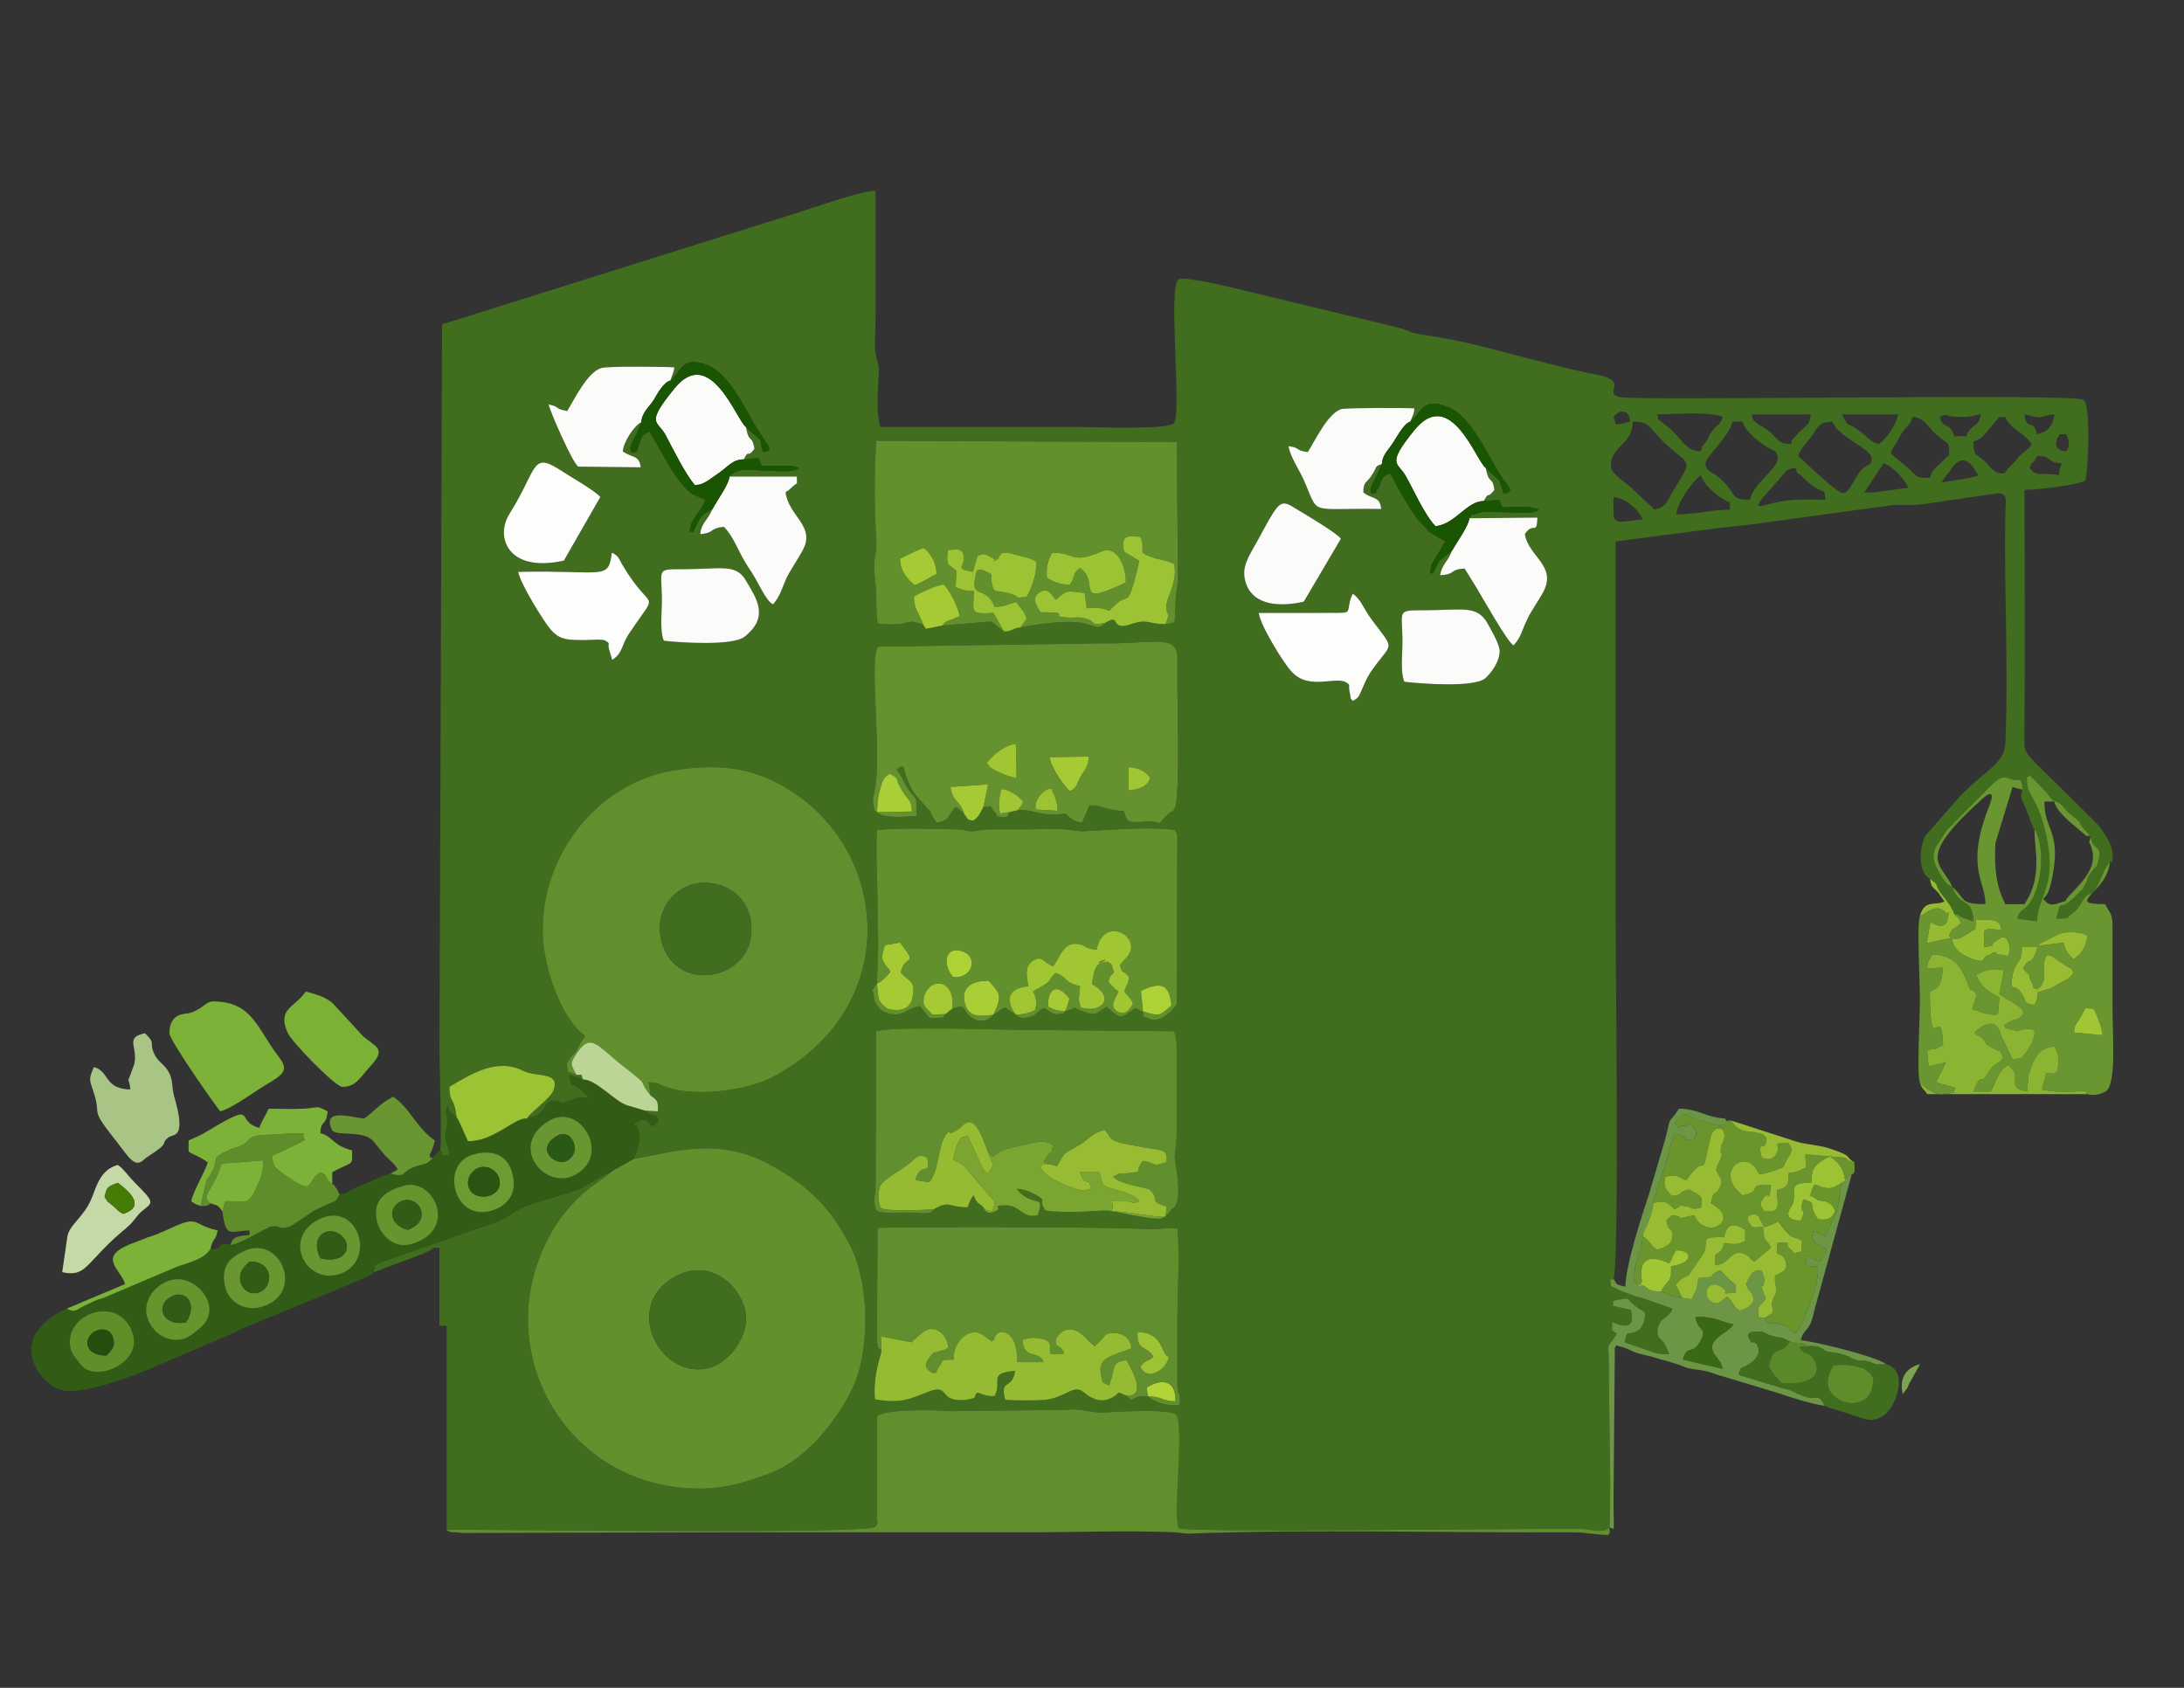 <?xml version="1.0" encoding="UTF-8"?>
<!DOCTYPE svg PUBLIC "-//W3C//DTD SVG 1.1//EN" "http://www.w3.org/Graphics/SVG/1.1/DTD/svg11.dtd">
<!-- Creator: CorelDRAW X7 -->
<svg xmlns="http://www.w3.org/2000/svg" xml:space="preserve" width="3300px" height="2550px" version="1.1" style="shape-rendering:geometricPrecision; text-rendering:geometricPrecision; image-rendering:optimizeQuality; fill-rule:evenodd; clip-rule:evenodd"
viewBox="0 0 3300 2550"
 xmlns:xlink="http://www.w3.org/1999/xlink">
 <rect x="0" y="0" width="3300" height="2550" fill="#333333" stroke="none"/>
 <defs>
  <style type="text/css">
   <![CDATA[
    .fil20 {fill:#195503}
    .fil34 {fill:#244E0E}
    .fil32 {fill:#2A5916}
    .fil30 {fill:#2B5413}
    .fil4 {fill:#325C16}
    .fil28 {fill:#3A6914}
    .fil0 {fill:#416D1E}
    .fil33 {fill:#467C06}
    .fil27 {fill:#5A892A}
    .fil15 {fill:#5E8D2A}
    .fil2 {fill:#618F2D}
    .fil23 {fill:#628E2A}
    .fil1 {fill:#62902D}
    .fil3 {fill:#65922E}
    .fil24 {fill:#66952E}
    .fil5 {fill:#699630}
    .fil6 {fill:#6A952C}
    .fil8 {fill:#6C9645}
    .fil25 {fill:#6C9B31}
    .fil13 {fill:#7BA531}
    .fil17 {fill:#7BB135}
    .fil36 {fill:#7CA44E}
    .fil10 {fill:#7DB239}
    .fil9 {fill:#8BB432}
    .fil7 {fill:#94BB32}
    .fil18 {fill:#97BC33}
    .fil16 {fill:#9CC334}
    .fil19 {fill:#A1C634}
    .fil26 {fill:#A5CA34}
    .fil14 {fill:#A9C585}
    .fil29 {fill:#AACE35}
    .fil31 {fill:#ADD236}
    .fil35 {fill:#B2D436}
    .fil22 {fill:#BBD597}
    .fil21 {fill:#C5D9A7}
    .fil11 {fill:#FBFCFA}
    .fil12 {fill:#FDFEFC}
   ]]>
  </style>
 </defs>
 <g id="Слой_x0020_1">
  <g id="_2846430867760">
   <path class="fil0" d="M1735 2110c-14,-2 -14,0 -26,5l-8 -7 -10 -4c-1,0 -2,1 -3,2 0,0 -1,1 -2,2 -18,13 -34,8 -49,-5 -15,-12 -26,8 -58,12 -16,1 -44,1 -60,0 -9,-33 10,-14 15,-44 -42,4 -19,14 -31,38 -12,1 -16,-2 -26,-5 -1,0 -1,1 -2,2 -4,4 4,6 -16,9 -43,4 -22,-26 -57,-12 -28,11 -42,18 -80,11 -3,-38 9,-65 10,-74 -8,-7 -3,2 -7,-12l1 -173c16,-1 357,-2 405,2 21,1 31,-3 48,-1 4,37 0,99 0,139l0 99c1,16 6,10 3,29 -17,1 -36,-3 -47,-13zm26 -272c0,1 -2,1 -2,1l-6 2c-12,2 -69,-11 -78,-12 -8,-1 -58,5 -95,0 -14,-19 5,-12 -15,-24 -9,-5 -18,-8 -29,-9 25,31 44,5 32,40 -23,5 -26,-14 -47,-15 -28,0 -1,4 -20,10 -9,4 -13,-2 -18,-10 -7,-4 -8,-6 -12,-15 -6,7 -8,17 -9,18 -29,0 -27,-11 -51,3 -8,9 3,2 -11,6l-33 -1c-16,0 -26,2 -42,-2 -6,-14 -4,-18 -2,-33l1 -239c26,-8 186,-2 227,-2l223 2c5,12 4,27 4,40l0 114c0,16 -3,27 -3,37 0,4 10,50 3,68 -3,9 -1,3 -8,11l-7 8c0,-1 -1,1 -2,2zm-34 -310c-2,-1 -4,0 -11,-5 -25,16 -20,19 -44,-2 -16,10 -15,15 -36,7 -24,-8 0,-7 -27,0 -4,5 2,2 -8,4 -10,2 -12,-3 -24,-9 -11,6 -9,9 -20,13 -10,3 -16,3 -22,-3l-17 -11 -17 11c-10,12 -23,12 -35,3 -13,-11 -5,-20 -27,-12 -7,4 -3,3 -10,8 -10,8 11,4 -15,6 -12,1 -9,0 -24,-18 -20,3 -27,19 -51,10 -13,-5 -20,-18 -19,-31 0,-1 -7,2 5,-13l2 -57c0,-16 -1,-37 -1,-56 0,-39 -3,-80 -1,-119 28,-3 90,-2 119,-1 14,0 16,3 25,3 7,0 14,-3 26,-3 18,0 38,0 56,0 19,0 40,-1 59,0 10,1 19,3 25,3 29,-1 105,-8 140,-2 6,11 3,1 4,16l-1 247c0,1 -21,31 -42,22 -15,-7 -7,0 -9,-11zm-189 -304l-13 3c-4,5 2,9 -14,7 -13,-2 1,2 -8,-7 -13,-14 7,-8 -17,-8 -5,9 -7,16 -16,21 -11,-3 -5,0 -13,-10 -9,-9 -3,-4 -13,-11 -12,13 -9,21 -29,24l-8 -13c-2,-5 -1,-4 -6,-9 -14,-18 -25,-20 -36,-63 -7,1 -3,0 -7,2 -4,2 1,7 -6,0 10,9 12,20 20,32 14,20 13,8 13,41 -15,0 -48,5 -60,-6 -4,-4 -2,2 -5,-9 -2,-7 0,1 -1,-6 0,-7 1,-9 2,-15 13,-54 -9,-203 6,-220l338 -5c76,1 111,-14 114,19 0,2 0,11 0,14 -1,43 5,199 -4,216 -7,13 1,-2 -10,9 -23,22 -2,11 -31,11 -15,0 2,1 -14,1 -19,0 -16,-1 -22,-17 -27,0 -35,-10 -52,-8l-11 26c-13,-2 -18,-7 -25,-14 -40,6 -46,-7 -72,-5zm584 -194c-7,-16 -2,-47 -3,-69 -1,-39 -7,-39 32,-39 56,0 79,-8 95,17 5,9 19,32 20,44 0,17 -13,34 -22,42 -18,14 -96,8 -122,5zm-220 -104c29,0 58,0 87,0 59,-1 44,5 52,-22l3 -7c13,9 15,21 30,41 36,48 29,30 -4,79 -5,8 -8,15 -11,22 -6,14 -6,15 -15,20 -5,-6 -2,-1 -4,-10 -4,-16 2,-13 -6,-18 -16,-10 -57,13 -83,-17 -10,-10 -47,-69 -49,-88zm-899 42c-7,-17 -2,-48 -3,-69 -1,-40 -7,-39 32,-39 57,0 80,-9 95,17 16,27 36,55 -2,85 -18,14 -96,9 -122,6zm-220 -104c126,-3 136,13 141,-26 0,-2 1,-2 1,-3 11,6 9,8 17,21 43,72 55,32 10,99 -14,20 -10,31 -27,42l-5 -17c-2,-9 3,-7 -5,-12 -5,-3 -23,-1 -30,-1 -28,0 -39,0 -53,-16 -9,-10 -46,-69 -49,-87zm1187 45c-35,8 -73,6 -86,-24 -12,-29 5,-46 22,-79 29,-53 29,-52 56,-35 12,7 59,35 64,43l-56 95zm-209 34c-26,0 -26,-8 -49,-1 -38,14 -16,-17 -42,-1 -10,12 -17,4 -31,1 -23,-6 -74,1 -97,6 -14,1 -10,6 -25,6 -1,-1 -2,-2 -3,-2l-16 -13 -74 6 -25 5 -4 -6c-30,-12 -13,4 -69,-2 -3,-23 -1,-46 -4,-68 -4,-34 4,-36 2,-60 -3,-38 -3,-108 0,-148l454 2 2 209c-4,23 -4,37 -5,62 -6,4 -4,2 -14,4zm677 -166l0 -26c20,1 41,23 44,34 -20,0 -44,11 -44,-8zm95 0c1,-18 26,-52 37,-59 3,14 30,37 44,41l0 11c-27,0 -49,7 -81,7zm-1681 70c-86,19 -104,-37 -82,-71 41,-65 33,-93 73,-68 12,8 59,35 64,43l-55 96zm1861 -140c4,13 2,5 10,13 34,34 33,11 35,35 -17,0 -40,-1 -55,1 -43,4 -69,28 -19,-27 16,-18 13,-20 29,-22zm118 37l-14 0 29 -44c12,3 33,24 37,37l-52 7zm103 -15c6,-10 5,-8 12,-17 4,-6 21,-37 43,6 -9,5 -41,8 -55,11zm-500 -25c0,-31 33,-32 33,-67 27,0 22,7 47,31 41,39 45,22 14,74 -9,15 -10,24 -28,28l-34 -32c-9,-9 -32,-22 -32,-34zm677 14c-23,-5 -34,4 -44,-11 3,-12 6,-5 11,-18 25,0 11,9 37,11 -3,10 -3,7 -4,18zm-467 37c-34,0 -16,-10 -51,-37 -7,-5 -16,-7 -16,-18 0,-10 35,-39 41,-63l15 0c3,14 26,32 38,39 8,5 13,4 15,14 4,16 -36,39 -42,65zm73 -66c3,-11 14,-21 21,-31 10,-14 10,-20 31,-21 8,24 59,40 59,56 0,15 -8,3 -22,26 -21,34 -14,37 -64,-7l-25 -23zm173 -59c17,1 21,12 30,21 23,23 25,13 25,31 0,15 4,-1 -8,13 -3,3 -4,4 -6,6 -8,8 -12,9 -15,21 -25,0 -18,-3 -33,-15 -9,-8 -17,-13 -26,-22 3,-11 3,-6 10,-19l5 -9c8,-14 14,-13 18,-27zm133 85c-11,0 -18,-13 -25,-19 -13,-11 -16,-7 -16,-29 13,-4 15,-9 23,-18l10 -12c9,-8 -1,-6 15,-7 7,18 29,24 40,41 -7,11 -10,8 -22,22 -4,5 -5,6 -10,11 -14,14 -5,11 -15,11zm99 -59c9,17 0,25 0,26 -23,-2 -13,-20 -13,-21 7,-8 -4,-4 13,-5zm-63 -30c33,8 18,3 45,0 -1,7 0,4 -2,10l-2 5c-6,10 -13,13 -22,15 -7,-27 -15,-1 -19,-30zm-621 4c8,-12 24,-12 25,7 -29,7 -19,6 -25,-7zm533 29l-18 0c-7,-23 -17,-9 -22,-29 15,-7 -1,0 36,0 13,0 15,-3 26,-4 -4,18 -6,11 -17,24 -4,6 -2,2 -5,9zm-188 -33l85 0c-4,18 -17,36 -29,45 -16,-5 -17,-11 -27,-18 -25,-20 -15,-1 -29,-27zm-136 0l89 0c-2,15 -4,14 -14,24 -1,0 -3,3 -4,3 0,1 -1,2 -1,2 -10,11 -8,6 -11,16 -23,-1 -17,-9 -39,-24l-9 -5c-14,-10 -9,-11 -11,-16zm-143 0c27,0 80,-5 99,4 -3,12 -8,10 -17,23 -5,6 -1,2 -4,7l-4 7c-6,9 -5,2 -8,15 -25,-1 -27,-19 -51,-38 -22,-17 -10,-7 -15,-18zm-373 11c17,-13 17,-38 57,-22 37,14 63,81 84,110 8,11 17,18 0,21 -11,-31 3,-9 -27,-39 5,27 10,11 13,33 -12,16 -7,0 -16,17 15,0 8,-1 23,-2 7,15 0,11 25,11 12,0 25,-1 35,4 -8,8 -35,4 -49,4 -14,0 -32,-3 -45,2 -11,4 -3,-3 -11,7l103 -1c-1,28 -6,5 -19,25 6,35 50,48 27,89 -6,11 -18,28 -23,39 -9,18 -9,27 -21,40 -9,-4 -48,-74 -56,-87l-18 -29c-23,1 -13,9 -37,10 3,-17 11,-19 18,-37l-19 15c-3,5 -7,14 -10,20 -2,-4 -7,7 -2,-14l21 -35 -24 -14c-2,-2 -3,-3 -5,-6 -17,-15 -26,-33 -40,-56 -6,-11 -10,-20 -15,-27 -17,7 -11,15 -19,25 -8,11 8,1 -8,6 -6,-10 1,-10 15,-45 -13,5 -4,1 -18,21 -7,8 -10,8 -10,22 14,11 25,5 27,25 -114,-2 -92,12 -118,-46 -6,-13 -20,-34 -22,-49 20,3 8,6 29,9 10,-15 30,-59 51,-65 10,-2 97,-2 110,-1 0,9 -3,11 -6,20zm-1118 -62c16,-13 17,-39 57,-23 32,13 56,66 71,91l14 22c7,9 14,16 -2,18 -8,-24 5,-10 -21,-33l-5 -5c5,27 9,10 13,33 -12,16 -8,-1 -16,16 14,0 7,-1 22,-2 7,16 0,11 25,12 13,0 25,-2 36,3 -9,8 -35,4 -50,4 -17,0 -44,-6 -55,9l102 0c0,14 2,8 -5,14l-9 8c-1,-1 -2,1 -3,2 5,37 47,51 25,89 -6,11 -18,29 -23,39 -7,15 -10,29 -21,41 -12,-6 -21,-33 -38,-57 -16,-25 -20,-43 -36,-60 -23,2 -13,9 -36,11 2,-18 11,-20 18,-37 -20,7 -20,18 -29,34 -3,-4 -8,7 -2,-14 0,0 6,-11 7,-11 6,-10 9,-12 14,-24l-19 -8c-28,-19 -51,-74 -66,-95 -10,5 -10,6 -14,15 -7,18 0,13 -12,17 -7,-11 1,-11 14,-46 -11,5 -27,30 -28,44 14,10 25,5 27,24l-94 -1c-8,-3 -44,-86 -45,-94 19,4 7,6 28,10 10,-16 31,-60 52,-65 9,-3 96,-2 110,-1 -1,8 -3,10 -6,20zm-348 1163c11,8 -14,7 14,7 -1,-18 -8,-20 -6,-32 1,-13 0,2 2,-10 5,-25 -9,-17 4,-35 -6,11 8,17 11,20 -5,-36 -10,-17 -11,-46 31,-18 71,-45 112,-24 19,10 57,0 45,30 -4,11 -35,33 -40,42 36,-7 20,-27 43,-27 12,1 3,7 22,0 13,-5 11,-5 29,-5 -1,-1 -2,-2 -3,-3 0,0 -1,-1 -2,-2 -26,-26 -18,-2 -25,-29l21 7c-4,-7 2,-8 -10,-7l-13 -5c-1,-16 -4,-8 4,-21 5,-7 1,-1 6,-6 10,-14 -6,9 3,-5l5 -9c0,-1 1,-2 1,-2 3,-6 4,-5 7,-11 -36,-25 -64,-106 -64,-158 -1,-121 88,-228 204,-244 77,-11 126,1 180,38 139,96 157,321 -34,425 -40,22 -121,32 -164,16 -16,-6 -6,-5 -26,-7l3 20c9,7 12,7 11,24l-19 -1c10,12 17,2 20,15 -17,24 -10,-16 -36,5 -3,5 0,-2 4,6 6,13 3,29 -6,47 60,-10 129,-35 209,10 56,31 92,66 121,126 27,57 28,158 -1,215 -24,47 -69,104 -123,124 -33,12 -61,22 -102,23 -192,2 -306,-181 -248,-343 35,-98 101,-123 112,-137 -21,10 -23,12 -43,24 -16,10 -75,22 -94,32 -11,6 -24,16 -40,22 -19,7 -35,11 -49,17l-118 41c-11,5 -16,3 -16,17l75 -28c1,-1 10,-5 10,-5 10,-4 -6,-3 14,-4l0 118 11 0 0 308c73,0 630,7 647,-4 6,-5 3,-10 3,-15l0 -151c4,-13 96,-11 108,-9l179 -2c20,-3 36,5 57,4 12,-1 98,-6 108,3 13,15 -5,152 4,172 25,7 497,0 609,1 19,1 29,7 42,-2 1,-7 1,-68 1,-71l-2 -154c1,-66 -7,-38 12,-68 -9,-7 -7,-1 -7,-18 0,0 39,21 28,-18l-27 -6c2,-7 -4,-8 12,-10 17,-3 5,-1 29,15 7,4 3,1 8,6 0,10 -4,22 -11,26 -17,10 -16,-4 -20,18l32 11c16,5 14,7 35,7 -10,-31 -20,-18 -17,-39 3,-18 18,-15 22,-30l-46 -16c-19,-5 -33,-11 -47,-18 -2,-21 -1,-5 4,-11 9,-17 3,-498 3,-559l0 -555 154 -20c21,-3 53,-5 75,-9l191 -26c14,-1 29,1 43,-1l116 -17c15,1 10,14 10,32 -2,114 5,234 0,346 -1,34 -38,43 -80,93l-41 47c-10,20 -10,56 7,65 17,11 4,6 20,26 7,9 11,13 17,27 15,3 -1,1 20,8l9 3c-2,-39 -22,-20 -32,-52 -11,-6 -8,-4 -16,-15l-5 -9c-5,-9 -10,-19 -6,-31l2 -5c1,-1 1,-2 2,-3l14 -22c0,0 1,-1 2,-2l64 -65c18,-17 21,-15 34,-10 6,2 15,-6 15,15 -5,13 0,15 6,31 3,8 3,9 6,16 0,1 2,6 3,7 6,12 -5,0 3,5 19,32 9,94 -9,115 -12,13 -11,5 -17,21l30 4c1,-38 28,-51 16,-118 -10,-61 -30,-73 -31,-89 -1,-19 0,-7 4,-14l25 26c17,23 9,7 24,20 2,2 3,4 5,6 6,6 -1,0 6,6 25,19 8,9 26,28l6 6c2,24 20,11 11,40 -5,16 2,-1 -8,12 -11,14 -6,13 -12,23 -5,9 -3,5 -7,9 -38,41 -25,1 -36,41 27,-1 11,1 23,-7 11,-7 17,-21 18,-22 14,-20 9,10 32,-45l8 -12c2,-2 5,8 4,-13 -1,-14 -14,-34 -23,-44l-89 -88c-25,-25 -21,-20 -21,-67 1,-117 0,-233 0,-350 23,0 78,-7 92,-14 4,-17 9,-113 -3,-122 -13,-10 -674,2 -700,-4 -28,-6 16,-24 -35,-34 -48,-8 -157,-40 -210,-51 -20,-4 -39,-7 -63,-11 -10,-2 -18,-7 -27,-9l-241 -58c-11,-3 -83,-20 -91,-15 -17,10 5,198 -7,217 -7,11 -127,6 -146,6 -99,0 -199,0 -298,0 -7,-29 -3,-55 -2,-86 0,-12 -5,-16 -6,-35 0,-16 1,-33 1,-48 0,-63 0,-126 0,-188 -21,0 -94,26 -123,35l-532 167 -4 1093c0,30 4,140 1,155z"/>
   <path class="fil1" d="M1028 1925c44,-19 82,11 95,45 16,39 -16,82 -44,94 -79,31 -147,-97 -51,-139zm-71 -174l-32 18c-11,14 -77,39 -112,137 -58,162 56,345 248,343 41,-1 69,-11 102,-23 54,-20 99,-77 123,-124 29,-57 28,-158 1,-215 -29,-60 -65,-95 -121,-126 -80,-45 -149,-20 -209,-10z"/>
   <path class="fil2" d="M998 1414c-7,-41 23,-77 60,-80 43,-3 74,25 77,62 9,88 -123,110 -137,18zm-127 210c-9,-17 -10,-17 0,-32 22,-33 30,-13 71,19 45,35 19,17 41,44l-3 -20c20,2 10,1 26,7 43,16 124,6 164,-16 191,-104 173,-329 34,-425 -54,-37 -103,-49 -180,-38 -116,16 -205,123 -204,244 0,52 28,133 64,158 -3,6 -4,5 -7,11 0,0 -1,1 -1,2l-5 9c-9,14 7,-9 -3,5 -5,5 -1,-1 -6,6 -8,13 -5,5 -4,21l13 5z"/>
   <path class="fil3" d="M1588 1191c6,11 10,22 10,34l-33 -2c-3,-13 10,-30 23,-32zm-263 36c1,-11 1,-23 5,-35 4,-16 7,-19 15,-23 17,10 5,6 19,27 9,14 13,12 14,30l-53 1zm380 -33l0 -35c16,1 25,6 33,16 -4,13 -16,18 -33,19zm-214 -41c6,-10 29,-29 44,-29l1 51c-10,-1 -17,-4 -26,-8 -19,-9 -14,-10 -19,-14zm95 -9l59 -1c-1,17 -5,18 -12,30 -6,10 -5,17 -16,22 -5,-2 -29,-34 -31,-51zm-261 83c12,11 45,6 60,6 0,-33 1,-21 -13,-41 -8,-12 -10,-23 -20,-32 7,7 2,2 6,0 4,-2 0,-1 7,-2 11,43 22,45 36,63 5,5 4,4 6,9l8 13c20,-3 17,-11 29,-24 10,7 4,2 13,11 -7,-23 -16,-15 -21,-41l57 -4 -7 34c24,0 4,-6 17,8 9,9 -5,5 8,7 16,2 10,-2 14,-7l-14 2c-3,-14 -1,-25 2,-37 16,2 27,12 33,19 0,1 -1,1 -1,2 0,2 -1,2 -1,3l-4 5c0,0 -1,2 -2,3 26,-2 32,11 72,5 7,7 12,12 25,14l11 -26c17,-2 25,8 52,8 6,16 3,17 22,17 16,0 -1,-1 14,-1 29,0 8,11 31,-11 11,-11 3,4 10,-9 9,-17 3,-173 4,-216 0,-3 0,-12 0,-14 -3,-33 -38,-18 -114,-19l-338 5c-15,17 7,166 -6,220 -1,6 -2,8 -2,15 1,7 -1,-1 1,6 3,11 1,5 5,9z"/>
   <path class="fil1" d="M1609 1528c-12,-1 -18,-3 -25,-7 -2,-23 11,-40 32,-12l-5 16c-1,1 -1,2 -2,3zm-108 5c-17,2 -37,6 -43,-17 -7,-27 15,-35 36,-34 18,20 20,22 8,49 0,0 -1,1 -1,2zm226 -5l-3 -31c28,-13 43,-13 46,22 -17,14 -15,18 -43,9zm-287 -52c-19,-23 -9,-50 18,-37 19,9 11,40 -18,37zm-115 10c8,-3 14,-11 20,-17 -2,-8 -2,-4 -4,-7 -8,-12 -11,-11 -4,-34l23 -4c29,38 7,16 1,45 10,14 23,10 18,37 -3,19 -19,23 -38,18 -17,-12 -13,-17 -16,-38zm210 47c-1,-1 -30,-38 19,-43 -3,-16 -6,-29 6,-38 15,-10 16,2 31,8 11,-13 16,-40 42,-33 10,3 3,5 24,8 10,-54 73,-19 45,12l-10 11c5,16 3,5 14,18 -2,16 -3,7 -7,22 7,10 10,9 13,19 -5,6 -10,19 -24,11 -13,-8 -2,-20 2,-30 -1,0 -2,-3 -3,-2l-12 -12c3,-21 13,-4 4,-28 -10,-4 1,-4 -11,-2 -24,3 19,-11 -6,1 0,0 -1,1 -2,2 -6,4 -9,19 -10,30 38,21 12,45 -17,35 -5,-16 -2,-13 -1,-32 -27,-7 -18,-14 -37,-20 -13,12 -4,11 -24,22 0,1 -2,1 -2,1l-8 5c5,10 6,18 3,28 -10,5 -15,6 -29,7zm-210 -47c-12,15 -5,12 -5,13 -1,13 6,26 19,31 24,9 31,-7 51,-10 15,18 12,19 24,18 26,-2 5,2 15,-6l-20 1c-7,-9 -16,-11 -13,-26 7,-31 48,-30 43,17 22,-8 14,1 27,12 12,9 25,9 35,-3l17 -11 17 11c6,6 12,6 22,3 11,-4 9,-7 20,-13 12,6 14,11 24,9 10,-2 4,1 8,-4 27,-7 3,-8 27,0 21,8 20,3 36,-7 24,21 19,18 44,2 7,5 9,4 11,5 2,11 -6,4 9,11 21,9 42,-21 42,-22l1 -247c-1,-15 2,-5 -4,-16 -35,-6 -111,1 -140,2 -6,0 -15,-2 -25,-3 -19,-1 -40,0 -59,0 -18,0 -38,0 -56,0 -12,0 -19,3 -26,3 -9,0 -11,-3 -25,-3 -29,-1 -91,-2 -119,1 -2,39 1,80 1,119 0,19 1,40 1,56l-2 57z"/>
   <path class="fil1" d="M1360 844c9,-4 29,-15 36,-16 10,8 19,22 19,39 -8,4 -25,15 -33,17 -10,-8 -22,-21 -22,-40zm230 -9c36,0 28,18 75,-2 24,-10 37,26 36,47 -82,39 -37,1 -69,-22 -13,10 -6,11 -15,25 -13,1 -24,-3 -35,-10 -2,-14 2,-29 8,-38zm-195 109c-5,-16 -15,-25 -14,-43 9,-5 33,-17 45,-18 9,9 22,34 24,48 -4,2 -8,3 -12,5 -1,0 -5,2 -6,2 -7,4 -3,1 -8,7l74 -6 16 13c1,0 2,1 3,2l-16 -28c-36,2 -31,0 -29,-33 -13,0 -19,-2 -28,-6l1 -25c-14,-11 -15,-7 -13,-31 14,-1 23,-3 24,9 2,19 -15,18 14,24l7 -24c8,-3 8,-6 26,5 23,-11 -18,14 5,-3 10,-8 -1,-5 11,-7 4,-1 11,2 15,3 11,3 25,5 32,11 1,17 -8,42 -15,53 -22,2 -9,0 -21,-4 -24,-8 -28,0 -31,-15 -4,-18 4,-13 -8,-19 -17,-9 -16,1 -18,12 -5,28 18,9 30,41 21,-1 17,-5 33,-7 6,10 12,12 15,25l-7 10c0,-1 -1,2 -2,3 23,-5 74,-12 97,-6 14,3 21,11 31,-1 -24,5 -12,-1 -28,-6 -12,-4 -16,-1 -29,-2 -32,-2 12,-8 -41,-8 -6,-11 -15,-22 0,-31 12,-7 18,6 23,12 17,-12 11,-15 44,-10l3 23c14,-1 24,-1 34,4 27,-30 25,-8 34,-32l5 -17c2,-9 5,-17 6,-27l-15 -9c-6,-4 -8,-2 -9,-13 -1,-18 11,-15 26,-14 10,22 -8,22 18,31 11,4 24,5 33,10 4,17 -2,34 -8,49 -11,30 6,18 -5,42 10,-2 8,0 14,-4 1,-25 1,-39 5,-62l-2 -209 -454 -2c-3,40 -3,110 0,148 2,24 -6,26 -2,60 3,22 1,45 4,68 56,6 39,-10 69,2z"/>
   <path class="fil2" d="M675 2311c5,4 0,2 8,4 5,0 9,0 14,1l416 -1c147,0 294,0 441,0 71,0 152,-3 221,0 13,1 13,2 21,2 174,-7 398,-1 579,-2 24,0 36,4 55,4 5,-6 1,-2 2,-11 -13,9 -23,3 -42,2 -112,-1 -584,6 -609,-1 -9,-20 9,-157 -4,-172 -10,-9 -96,-4 -108,-3 -21,1 -37,-7 -57,-4l-179 2c-12,-2 -104,-4 -108,9l0 151c0,5 3,10 -3,15 -17,11 -574,4 -647,4z"/>
   <path class="fil2" d="M1411 1827c-15,1 -70,4 -80,-2 -4,-6 -5,-23 -1,-33 4,-10 30,-23 45,-35 10,-8 12,-15 26,-8 6,31 -9,3 -18,34l21 3c16,-16 12,-59 28,-75 1,0 3,-1 3,0 2,3 10,-4 12,-4 9,-5 22,-36 44,29l8 12c14,-9 13,-11 38,-16 25,-5 40,-12 54,-2 -5,26 3,-3 -12,22 -1,1 -2,3 -2,4l10 3 10 3c13,-23 9,-18 32,-31 16,-9 20,-19 40,-24 12,11 -1,16 46,24 44,9 48,2 48,25l-16 4c-5,-1 -7,-4 -20,-6 -16,20 6,15 -29,19 0,0 -6,-2 -16,5 13,12 41,14 55,19 18,17 -5,16 26,26l-2 15c1,-1 2,-3 2,-2l7 -8c7,-8 5,-2 8,-11 7,-18 -3,-64 -3,-68 0,-10 3,-21 3,-37l0 -114c0,-13 1,-28 -4,-40l-223 -2c-41,0 -201,-6 -227,2l-1 239c-2,15 -4,19 2,33 16,4 26,2 42,2l33 1c14,-4 3,3 11,-6z"/>
   <path class="fil2" d="M1735 2110c-1,-5 -2,-7 -2,-14 27,-16 44,-7 43,21 -21,0 -20,-8 -41,-7zm-16 -98c34,2 35,24 42,34 9,11 -2,-10 5,4 -2,17 -31,39 -43,15 6,-10 12,-8 20,-15 -11,-18 -26,-8 -24,-38zm-387 28l-1 -21 47 9c1,-2 2,-4 2,-3l13 -11c5,-4 10,-7 17,-6 13,2 21,13 23,28 -10,6 -5,2 -12,5 -17,6 -6,-3 -15,8 -9,11 -11,19 5,26 12,-6 0,2 6,-7 11,-16 2,-13 24,-14 -1,-14 6,-29 18,-37 19,-11 28,2 40,10 1,-1 2,-4 2,-3 2,3 0,-7 9,-11 6,-3 28,1 27,45l40 0c-7,-19 -30,-3 -32,-33 1,-1 2,-3 3,-2l13 -2c37,2 21,15 27,25l20 -1c-6,-17 -16,-6 -12,-23 0,0 17,-32 47,2l11 10 12 -12c5,-6 5,-8 17,-8 16,0 25,9 27,23 -30,12 -53,13 -46,42 3,12 1,9 12,14l3 -10c1,-1 1,-2 1,-3 4,-15 2,-23 22,-25 0,0 37,58 -1,53l8 7c12,-5 12,-7 26,-5 11,10 30,14 47,13 3,-19 -2,-13 -3,-29l0 -99c0,-40 4,-102 0,-139 -17,-2 -27,2 -48,1 -48,-4 -389,-3 -405,-2l-1 173c4,14 -1,5 7,12z"/>
   <path class="fil4" d="M107 2039c-14,-55 75,-86 94,-23 12,42 -50,70 -75,50 -5,-5 -18,-21 -19,-27zm114 -55c-3,-26 20,-48 42,-51 35,-5 73,41 42,71 -5,5 -20,17 -28,19 -29,7 -52,-15 -56,-39zm150 -95c53,-22 90,64 26,85 -29,9 -51,-9 -56,-27 -10,-35 9,-49 30,-58zm111 -47c57,-28 87,58 36,81 -54,23 -94,-52 -36,-81zm126 -50c47,-16 87,68 12,88 -27,7 -47,-17 -51,-37 -6,-32 16,-44 39,-51zm105 -47c27,-9 52,-2 60,24 10,30 -3,49 -24,58 -63,25 -85,-67 -36,-82zm117 -52c47,-28 96,54 37,83 -45,22 -100,-46 -37,-83zm-34 -3c-17,-3 -50,35 -89,34 -5,-10 -12,-29 -17,-36 -3,-3 -17,-9 -11,-20 -13,18 1,10 -4,35 -2,12 -1,-3 -2,10 -2,12 5,14 6,32 -28,0 -3,1 -14,-7l-11 11c-10,13 -14,8 -30,15 -17,6 -10,16 -34,9 -14,4 -28,11 -40,16 -7,3 -11,5 -18,8 -9,5 -6,6 -19,7 -6,15 -8,9 -40,26 -8,5 -33,23 -35,23 -17,6 -13,-2 -28,0 -5,0 -47,27 -62,28 -22,-7 -8,8 -30,6 -10,16 -35,21 -51,27l-111 47c-12,3 -16,6 -29,12 -12,6 -14,11 -26,4 -92,42 -45,109 -12,122 36,13 132,-28 170,-45l96 -41c6,-3 2,-1 9,-5l146 -60c14,-7 48,-18 55,-26 0,-14 5,-12 16,-17l118 -41c14,-6 30,-10 49,-17 16,-6 29,-16 40,-22 19,-10 78,-22 94,-32 20,-12 22,-14 43,-24l32 -18c9,-18 12,-34 6,-47 -4,-8 -7,-1 -4,-6 26,-21 19,19 36,-5 -3,-13 -10,-3 -20,-15l-27 -8c-18,-5 -48,-40 -67,-39l-21 -7c7,27 -1,3 25,29 1,1 2,2 2,2 1,1 2,2 3,3 -18,0 -16,0 -29,5 -19,7 -10,1 -22,0 -23,0 -7,20 -43,27z"/>
   <path class="fil5" d="M3151 1523l12 1c4,5 14,31 14,40l-43 -4c1,-16 2,-7 17,-37zm-73 -92c1,0 1,-2 2,-2 0,-1 1,-2 2,-3l29 -15c11,-4 33,-4 43,3 -2,19 -10,28 -21,35 -6,-5 -13,-13 -15,-25l-39 5c-8,34 -15,15 -22,35 19,19 2,1 14,23 6,11 -8,0 7,8 6,-6 5,-2 9,-11 3,-9 1,-7 1,-15 1,-39 7,-27 35,-9 8,5 4,-1 10,9 -5,8 -2,4 -9,10l-25 14c-34,11 -12,0 -25,25 -16,-1 -12,-5 -18,-15 -12,-19 -14,-5 -17,-16 1,-10 3,-22 7,-28l6 -9c1,-1 1,-2 1,-3 2,-4 2,-11 2,-17l23 1zm81 -168c-4,19 -3,2 2,20 7,27 -11,46 -36,72 -8,9 2,4 -13,9 -8,3 -15,4 -20,-1 -11,-11 1,3 8,-33 16,-74 -11,-74 -11,-119l15 0c3,15 26,33 38,43l6 5c9,6 -5,3 11,4zm-209 77c-16,-37 -58,-40 44,-132 22,-20 16,0 10,14 -34,90 -4,108 -4,144 -40,0 -29,-8 -50,-26zm0 0c10,32 30,13 32,52l-9 -3c-21,-7 -5,-5 -20,-8 7,8 6,3 10,14 -12,11 -13,5 -18,19 5,3 2,5 15,4l15 -8c15,-14 7,7 11,-21 22,2 36,-3 38,16 -17,0 -11,-5 -26,1l0 25c27,-5 3,0 16,-8 6,-4 17,-16 22,5 2,10 0,6 -1,16 -7,0 -17,-3 -20,-3 -21,0 19,-5 -7,1l-6 2c-8,4 0,12 -21,5 -16,-6 -29,-13 -32,-32l-38 8 6 -32c1,1 23,15 26,-5 3,-21 2,-4 -3,-9 -13,-16 -30,1 -39,5 -5,11 0,98 0,125 0,30 -5,113 0,127 9,8 22,19 37,17 31,-5 6,2 17,-9 -38,-14 -33,3 -15,-39l-26 6 -2 -24c8,-3 8,-1 12,-2l12 -6c-3,-70 -20,28 -20,-81 17,-8 16,-10 20,-36l-24 1c0,-11 4,-14 8,-21 30,1 42,15 53,43 8,21 -1,1 14,17l-7 23c13,3 12,4 19,6 20,5 20,0 20,0l2 -24c-18,-10 -28,-16 -35,-34 12,-8 31,-11 42,-7l-7 36 26 16c12,10 9,5 10,14 -10,13 -9,4 -25,14 0,1 -1,2 -2,2 0,0 -1,1 -2,2 4,4 1,3 9,5 19,6 17,-4 37,1 1,10 -3,17 -6,24 -2,2 -6,9 -7,11 -14,14 4,4 -20,10l-18 -38c-1,-2 -4,-27 -30,-11 -6,4 -6,5 -10,9 1,1 3,0 3,2l6 3c17,13 -3,6 22,19 14,8 3,-6 11,9 3,15 -8,5 -21,27 -14,24 -8,-7 -22,28l26 0c8,-12 8,-28 26,-40 25,18 -6,35 29,40l2 -24c6,-20 12,-42 39,-44 8,12 8,24 4,39 -16,7 -1,0 -13,1 -1,0 -2,0 -3,1l-7 24c21,5 44,4 66,2l2 5c8,2 20,2 30,-5 15,-13 9,-87 9,-120l0 -129c0,-20 -5,-20 -11,-33 -64,0 4,-17 7,-64l-8 12c-23,55 -18,25 -32,45 -1,1 -7,15 -18,22 -12,8 4,6 -23,7 11,-40 -2,0 36,-41 4,-4 2,0 7,-9 6,-10 1,-9 12,-23 10,-13 3,4 8,-12 9,-29 -9,-16 -11,-40l-6 -6c-18,-19 -1,-9 -26,-28 -7,-6 0,0 -6,-6 -2,-2 -3,-4 -5,-6 -15,-13 -7,3 -24,-20l-25 -26c-4,7 -5,-5 -4,14 1,16 21,28 31,89 12,67 -15,80 -16,118l-30 -4c6,-16 5,-8 17,-21 18,-21 28,-83 9,-115 0,33 13,72 -15,114l-29 0c-13,-26 -17,-51 -15,-92l26 -85c6,2 8,2 15,4 0,-21 -9,-13 -15,-15 -13,-5 -16,-7 -34,10l-64 65c-1,1 -2,2 -2,2l-14 22c-1,1 -1,2 -2,3l-2 5c-4,12 1,22 6,31l5 9c8,11 5,9 16,15z"/>
   <path class="fil6" d="M2737 1787c1,-12 0,-18 7,-26 3,-4 14,-11 21,-14 13,9 20,17 23,36 -6,4 -16,13 -26,12 -21,-1 -19,-16 -26,9 0,5 -10,-3 8,7 1,1 1,1 2,2 1,0 11,2 12,2 10,4 11,6 15,15 -5,11 -11,14 -26,12 -18,-25 2,-23 -22,-30 -10,28 8,7 -4,32 -33,0 -13,-23 -13,-23 9,-20 -11,-35 29,-34zm-239 30c17,-1 17,-4 28,6l4 4c17,-7 0,-7 20,-4 8,1 0,5 20,2 4,-20 -1,-18 -18,-28 -20,5 -6,8 -26,10 -9,-11 -13,-12 -10,-29 20,-5 17,0 32,5 34,-49 20,11 36,-63 5,-23 28,-19 20,4 -4,15 -2,-7 -4,13 -1,12 5,-1 -1,16 -1,5 -2,0 -6,14 5,13 12,14 6,26 -8,18 -8,-1 -14,25 48,25 -8,58 -25,18 -41,8 -5,3 -34,0l-8 8c3,19 11,10 9,25 -1,11 -11,16 -23,19 -10,-6 -6,-6 -17,-17l-5 -3c-1,16 -4,23 -8,36 -2,6 -4,9 -4,18 -1,22 -4,8 4,19 10,4 2,2 7,-5 -9,-54 40,-28 41,-27 1,-1 1,-4 2,-3l4 -9c3,-4 0,-2 5,-8 26,0 25,20 -8,24 1,28 -6,19 -15,38 12,5 14,7 32,10l-10 -20c11,-13 11,-9 20,-15l23 -34c7,-21 -8,-23 30,-23 5,-21 14,-22 32,-11l0 17c-12,6 -18,5 -32,3 -7,27 -16,4 -13,33 23,0 22,-26 45,-16 9,4 6,7 14,11l25 -21c-8,-16 -11,-6 -12,-32 -11,1 -15,4 -20,-4 -10,-14 4,-13 7,-15 14,8 4,2 8,8 1,1 3,5 4,6 0,1 1,2 1,3 1,0 1,2 2,3 32,-10 12,-14 36,10 9,9 10,3 21,11l-1 16c-19,3 -6,5 -17,-4 -12,-9 9,-9 -19,-10 -4,29 5,10 12,28 5,15 -7,18 -16,22 -1,24 7,15 -2,34 -7,17 0,6 -2,23 -6,3 -4,2 -11,7 4,12 8,6 21,9 20,5 7,4 25,14 12,-11 34,-75 34,-92 0,-13 -1,-8 -17,-8l-2 -18c8,4 7,4 10,5 11,6 -1,1 12,5l10 -18 -9 -6c-3,-2 -5,-2 -8,-5 -7,-6 -5,-9 -3,-17l18 8 16 -35c0,-1 0,-2 1,-3 8,-30 2,-13 6,-34 2,-12 4,-16 17,-22 6,0 4,-11 4,-18 -11,-2 -7,-3 -15,-7l-59 -5c0,1 0,2 0,3l1 17c-8,3 -14,8 -26,8 -1,18 -1,22 -18,26 0,21 8,35 -19,32 -5,-7 -8,-10 -3,-18 11,-18 9,12 13,-22 -42,-1 -8,9 -43,16 -46,-36 7,-76 25,-32 14,-1 27,-7 37,-11 0,-1 1,-2 1,-3 0,-1 1,-2 1,-3l3 -5c4,-9 12,-12 2,-25 -31,1 -7,-1 -19,18 -5,7 -11,8 -21,4 -8,-32 7,-4 7,-30 -7,-6 0,-4 -15,-8 -9,-2 -27,2 -38,-18 -11,-1 -6,4 -9,-3 0,21 1,3 -8,11 -12,-2 -24,-6 -36,-10 -22,-9 -16,-14 -33,6 1,1 3,0 3,2 7,13 1,2 7,2 13,0 6,-1 8,-4l8 3c11,10 6,13 4,21 -21,5 -4,-5 -30,-8l-32 104z"/>
   <path class="fil7" d="M1332 2040c-1,9 -13,36 -10,74 38,7 52,0 80,-11 35,-14 14,16 57,12 20,-3 12,-5 16,-9 1,-1 1,-2 2,-2 10,3 14,6 26,5 12,-24 -11,-34 31,-38 -5,30 -24,11 -15,44 16,1 44,1 60,0 32,-4 43,-24 58,-12 15,13 31,18 49,5 1,-1 2,-2 2,-2 1,-1 2,-2 3,-2l10 4c38,5 1,-53 1,-53 -20,2 -18,10 -22,25 0,1 0,2 -1,3l-3 10c-11,-5 -9,-2 -12,-14 -7,-29 16,-30 46,-42 -2,-14 -11,-23 -27,-23 -12,0 -12,2 -17,8l-12 12 -11 -10c-30,-34 -47,-2 -47,-2 -4,17 6,6 12,23l-20 1c-6,-10 10,-23 -27,-25l-13 2c-1,-1 -2,1 -3,2 2,30 25,14 32,33l-40 0c1,-44 -21,-48 -27,-45 -9,4 -7,14 -9,11 0,-1 -1,2 -2,3 -12,-8 -21,-21 -40,-10 -12,8 -19,23 -18,37 -22,1 -13,-2 -24,14 -6,9 6,1 -6,7 -16,-7 -14,-15 -5,-26 9,-11 -2,-2 15,-8 7,-3 2,1 12,-5 -2,-15 -10,-26 -23,-28 -7,-1 -12,2 -17,6l-13 11c0,-1 -1,1 -2,3l-47 -9 1 21z"/>
   <path class="fil8" d="M2543 2054c6,-23 14,-6 26,-27 12,-23 -3,-13 -7,-37 26,-2 38,7 57,11 -8,14 -44,22 -28,46 1,1 7,9 7,10 1,2 0,-5 5,11l-60 -14zm-105 -122c-5,6 -6,-10 -4,11 14,7 28,13 47,18l46 16c-4,15 -19,12 -22,30 -3,21 7,8 17,39 -21,0 -19,-2 -35,-7l-32 -11c4,-22 3,-8 20,-18 7,-4 11,-16 11,-26 -5,-5 -1,-2 -8,-6 -24,-16 -12,-18 -29,-15 -16,2 -10,3 -12,10l27 6c11,39 -28,18 -28,18 0,17 -2,11 7,18 -19,30 -11,2 -12,68l2 154c0,3 0,64 -1,71 9,1 6,13 6,-41l2 -231c5,-5 -3,-4 11,-1 4,1 13,5 17,7 12,5 20,5 32,9 9,3 19,5 31,9 17,5 11,6 31,9 16,2 19,3 33,8l93 28c20,7 49,16 69,19 -9,-21 -12,-7 -32,-15 -18,-6 -11,-7 -32,-12l-63 -19c-1,-1 -2,-1 -3,-2 6,-14 1,-6 14,-14 13,-7 21,-19 14,-30 -8,-12 -5,7 -14,-15 8,-6 -5,-3 14,-5 13,-2 12,7 37,9 10,4 9,5 19,8 15,4 7,-5 20,5 21,-2 24,6 27,7 8,3 19,2 31,7 15,5 -1,2 14,6 11,4 6,1 16,2 16,3 8,7 31,5 -15,-12 -115,-36 -129,-36 3,-14 8,-12 15,-26 4,-10 5,-20 9,-32l53 -193c-13,6 -15,10 -17,22 -4,21 2,4 -6,34 -1,1 -1,2 -1,3l-16 35 -18 -8c-2,8 -4,11 3,17 3,3 5,3 8,5l9 6 -10 18c-13,-4 -1,1 -12,-5 -3,-1 -2,-1 -10,-5l2 18c16,0 17,-5 17,8 0,17 -22,81 -34,92 -18,-10 -5,-9 -25,-14 -13,-3 -17,3 -21,-9l-10 -1c-2,-21 2,-14 11,-28 -15,-42 -3,-2 -2,-30l-4 -12c-10,0 -12,-4 -24,20 7,17 10,8 12,26 -6,7 -9,11 -21,14 -11,-6 -7,-9 -19,-21 -10,6 -13,15 -25,7 -14,-8 -5,-36 17,-21 15,10 -11,10 21,8 -2,-20 5,-4 -17,-27l-7 -7c-23,10 1,10 -33,12 -1,17 -5,22 -10,32l-14 -2c-18,-3 -20,-5 -32,-10 -26,1 -18,-10 -36,-10 -8,-11 -5,3 -4,-19 0,-9 2,-12 4,-18 4,-13 7,-20 8,-36 3,-13 6,-13 10,-26 3,-8 6,-17 6,-25l32 -104c26,3 9,13 30,8 2,-8 7,-11 -4,-21l-8 -3c-2,3 5,4 -8,4 -6,0 0,11 -7,-2 0,-2 -2,-1 -3,-2 17,-20 11,-15 33,-6 12,4 24,8 36,10 9,-8 8,10 8,-11 -30,-2 -42,-15 -70,-15 -18,27 -11,6 -20,43l-25 85c-10,30 -36,109 -36,141 -15,-4 -12,-2 -18,-12z"/>
   <path class="fil9" d="M2901 1636c4,11 5,8 11,17l241 0 -2 -5c-22,2 -45,3 -66,-2l7 -24c1,-1 2,-1 3,-1 12,-1 -3,6 13,-1 4,-15 4,-27 -4,-39 -27,2 -33,24 -39,44l-2 24c-35,-5 -4,-22 -29,-40 -18,12 -18,28 -26,40l-26 0c14,-35 8,-4 22,-28 13,-22 24,-12 21,-27 -8,-15 3,-1 -11,-9 -25,-13 -5,-6 -22,-19l-6 -3c0,-2 -2,-1 -3,-2 4,-4 4,-5 10,-9 26,-16 29,9 30,11l18 38c24,-6 6,4 20,-10 1,-2 5,-9 7,-11 3,-7 7,-14 6,-24 -20,-5 -18,5 -37,-1 -8,-2 -5,-1 -9,-5 1,-1 2,-2 2,-2 1,0 2,-1 2,-2 16,-10 15,-1 25,-14 -1,-9 2,-4 -10,-14l-26 -16 7 -36c-11,-4 -30,-1 -42,7 7,18 17,24 35,34l-2 24c0,0 0,5 -20,0 -7,-2 -6,-3 -19,-6l7 -23c-15,-16 -6,4 -14,-17 -11,-28 -23,-42 -53,-43 -4,7 -8,10 -8,21l24 -1c-4,26 -3,28 -20,36 0,109 17,11 20,81l-12 6c-4,1 -4,-1 -12,2l2 24 26 -6c-18,42 -23,25 15,39 -11,11 14,4 -17,9 -15,2 -28,-9 -37,-17z"/>
   <path class="fil10" d="M256 1561c0,11 74,116 77,118 19,-5 51,-30 77,-45 23,-14 24,-21 10,-39 -32,-42 -39,-82 -98,-82 -12,0 -16,13 -38,18 -4,1 -28,-1 -28,30z"/>
   <path class="fil11" d="M2088 701c1,-15 11,-22 18,-34 6,-9 16,-28 25,-30 3,-9 6,-11 6,-20 -13,-1 -100,-1 -110,1 -21,6 -41,50 -51,65 -21,-3 -9,-6 -29,-9 2,15 16,36 22,49 26,58 4,44 118,46 -2,-20 -13,-14 -27,-25 0,-14 3,-14 10,-22 14,-20 5,-16 18,-21z"/>
   <path class="fil11" d="M969 638c1,-15 11,-22 19,-34 5,-9 15,-27 25,-29 3,-10 5,-12 6,-20 -14,-1 -101,-2 -110,1 -21,5 -42,49 -52,65 -21,-4 -9,-6 -28,-10 1,8 37,91 45,94l94 1c-2,-19 -13,-14 -27,-24 1,-14 17,-39 28,-44z"/>
   <path class="fil11" d="M2194 832c-7,18 -15,20 -18,37 24,-1 14,-9 37,-10l18 29c8,13 47,83 56,87 12,-13 12,-22 21,-40 5,-11 17,-28 23,-39 23,-41 -21,-54 -27,-89 13,-20 18,3 19,-25l-103 1c0,10 -18,35 -26,49z"/>
   <path class="fil11" d="M1076 770c-7,17 -16,19 -18,37 23,-2 13,-9 36,-11 16,17 20,35 36,60 17,24 26,51 38,57 11,-12 14,-26 21,-41 5,-10 17,-28 23,-39 22,-38 -20,-52 -25,-89 1,-1 2,-3 3,-2l9 -8c7,-6 5,0 5,-14l-102 0c0,11 -18,35 -26,50z"/>
   <path class="fil0" d="M1028 1925c-96,42 -28,170 51,139 28,-12 60,-55 44,-94 -13,-34 -51,-64 -95,-45z"/>
   <path class="fil12" d="M1902 926c2,19 39,78 49,88 26,30 67,7 83,17 8,5 2,2 6,18 2,9 -1,4 4,10 9,-5 9,-6 15,-20 3,-7 6,-14 11,-22 33,-49 40,-31 4,-79 -15,-20 -17,-32 -30,-41l-3 7c-8,27 7,21 -52,22 -29,0 -58,0 -87,0z"/>
   <path class="fil12" d="M783 864c3,18 40,77 49,87 14,16 25,16 53,16 7,0 25,-2 30,1 8,5 3,3 5,12l5 17c17,-11 13,-22 27,-42 45,-67 33,-27 -10,-99 -8,-13 -6,-15 -17,-21 0,1 -1,1 -1,3 -5,39 -15,23 -141,26z"/>
   <path class="fil0" d="M998 1414c14,92 146,70 137,-18 -3,-37 -34,-65 -77,-62 -37,3 -67,39 -60,80z"/>
   <path class="fil11" d="M1124 694c8,-17 4,0 16,-16 -4,-23 -8,-6 -13,-33 -14,-10 -54,-125 -108,-58 -44,54 -26,48 -14,69 13,24 29,58 45,77 10,-1 11,-2 20,-7l17 -12c13,-9 20,-20 37,-20z"/>
   <path class="fil11" d="M2242 757c9,-17 4,-1 16,-17 -3,-22 -8,-6 -13,-33 -14,-9 -53,-125 -108,-57 -43,53 -25,48 -13,69 13,23 28,58 45,76 30,-3 47,-38 73,-38z"/>
   <path class="fil11" d="M1003 968c26,3 104,8 122,-6 38,-30 18,-58 2,-85 -15,-26 -38,-17 -95,-17 -39,0 -33,-1 -32,39 1,21 -4,52 3,69z"/>
   <path class="fil11" d="M2122 1030c26,3 104,9 122,-5 9,-8 22,-25 22,-42 -1,-12 -15,-35 -20,-44 -16,-25 -39,-17 -95,-17 -39,0 -33,0 -32,39 1,22 -4,53 3,69z"/>
   <path class="fil13" d="M1483 1821c5,8 9,14 18,10 19,-6 -8,-10 20,-10 21,1 24,20 47,15 12,-35 -7,-9 -32,-40 11,1 20,4 29,9 20,12 1,5 15,24 37,5 87,-1 95,0 9,1 66,14 78,12l6 -2c0,0 2,0 2,-1 -13,2 -59,-8 -81,-8 6,-20 -13,-14 22,-15 9,0 8,5 19,0 -4,-10 -28,-15 -37,-18 -23,-7 -16,-6 -23,-26l-29 0c8,26 14,3 16,25l-9 3c-1,0 -2,0 -2,0 -6,0 -57,-16 -65,-36 6,-5 -3,-5 15,-4l-10 -3c0,-1 1,-3 2,-4 15,-25 7,4 12,-22 -14,-10 -29,-3 -54,2 -25,5 -24,7 -38,16l-8 -12c9,26 14,21 1,37 -8,-8 -4,-3 -10,-14l-20 -43c-12,4 -8,-1 -16,14l-6 22 14 7c0,1 1,1 2,2l47 55 -2 10c0,-1 -1,2 -2,4 -18,-5 -4,2 -16,-9z"/>
   <path class="fil14" d="M204 1598c0,10 -3,14 -6,23 -7,19 -3,4 -1,25 -40,-1 -31,-27 -55,-34 -10,21 -5,22 0,40 12,36 -9,19 36,75 5,7 7,9 13,17 18,23 23,9 33,3 36,-23 16,-17 31,-29 8,-5 27,2 8,-62 -4,-15 -1,-25 -9,-38 -7,-11 -15,-14 -20,-24 -10,-19 3,-16 -15,-33 -27,6 -15,16 -15,37z"/>
   <path class="fil15" d="M303 1822c2,0 6,0 8,0 6,-2 3,-1 7,-4 -12,-8 -3,-17 2,-26 7,-12 10,-20 15,-34l63 -5c0,20 -6,31 -13,47 -11,23 -20,13 -45,15l-4 15c5,41 11,30 41,29l0 7c-29,1 -26,10 -29,15 15,-1 57,-28 62,-28 15,-2 11,6 28,0 2,0 27,-18 35,-23 32,-17 34,-11 40,-26 -4,-6 -2,-5 -5,-9 -7,-9 0,-3 -6,-6 -14,-11 -4,-12 -18,-18 -24,15 -5,38 -55,3 -14,-11 -16,-9 -18,-28 18,-8 32,-14 50,-24 -10,-12 13,-8 -21,-10 -2,0 -18,2 -23,2 -47,1 -35,6 -49,15 -5,3 -10,4 -16,6 -42,18 -14,10 -38,46 -1,0 -1,1 -2,2l-9 39z"/>
   <path class="fil11" d="M1970 909l56 -95c-5,-8 -52,-36 -64,-43 -27,-17 -27,-18 -56,35 -17,33 -34,50 -22,79 13,30 51,32 86,24z"/>
   <path class="fil12" d="M852 847l55 -96c-5,-8 -52,-35 -64,-43 -40,-25 -32,3 -73,68 -22,34 -4,90 82,71z"/>
   <path class="fil10" d="M303 1822l9 -39c1,-1 1,-2 2,-2 24,-36 -4,-28 38,-46 6,-2 11,-3 16,-6 14,-9 2,-14 49,-15 5,0 21,-2 23,-2 34,2 11,-2 21,10 -18,10 -32,16 -50,24 2,19 4,17 18,28 50,35 31,12 55,-3 14,6 4,7 18,18l0 -18c33,-18 30,-8 30,-33 -31,-8 -28,-21 -48,-26 1,-21 9,-10 11,-33 -19,-10 -12,-5 -37,-4 -17,1 -35,0 -52,0 -4,9 -12,21 -14,29 -39,-10 0,-42 -77,4 -13,8 -17,9 -30,15 0,27 -4,11 29,33 -3,12 -22,43 -25,59 9,6 4,3 14,7z"/>
   <path class="fil7" d="M1411 1827c24,-14 22,-3 51,-3 1,-1 3,-11 9,-18 4,9 5,11 12,15 12,11 -2,4 16,9 1,-2 2,-5 2,-4l2 -10 -47 -55c-1,-1 -2,-1 -2,-2l-14 -7 6 -22c8,-15 4,-10 16,-14l20 43c6,11 2,6 10,14 13,-16 8,-11 -1,-37 -22,-65 -35,-34 -44,-29 -2,0 -10,7 -12,4 0,-1 -2,0 -3,0 -16,16 -12,59 -28,75l-21 -3c9,-31 24,-3 18,-34 -14,-7 -16,0 -26,8 -15,12 -41,25 -45,35 -4,10 -3,27 1,33 10,6 65,3 80,2z"/>
   <path class="fil16" d="M690 1688c5,7 12,26 17,36 39,1 72,-37 89,-34 5,-9 36,-31 40,-42 12,-30 -26,-20 -45,-30 -41,-21 -81,6 -112,24 1,29 6,10 11,46z"/>
   <path class="fil17" d="M517 1642c21,0 25,-12 46,-35 20,-23 4,-26 -14,-41l-46 -50c-11,-10 -26,-14 -41,-18 -16,24 -43,25 -28,61 5,14 73,83 83,83z"/>
   <path class="fil18" d="M2542 1961l14 2c5,-10 9,-15 10,-32 34,-2 10,-2 33,-12l7 7c22,23 15,7 17,27 -32,2 -6,2 -21,-8 -22,-15 -31,13 -17,21 12,8 15,-1 25,-7 12,12 8,15 19,21 12,-3 15,-7 21,-14 -2,-18 -5,-9 -12,-26 12,-24 14,-20 24,-20l4 12c-1,28 -13,-12 2,30 -9,14 -13,7 -11,28l10 1c7,-5 5,-4 11,-7 2,-17 -5,-6 2,-23 9,-19 1,-10 2,-34 9,-4 21,-7 16,-22 -7,-18 -16,1 -12,-28 28,1 7,1 19,10 11,9 -2,7 17,4l1 -16c-11,-8 -12,-2 -21,-11 -24,-24 -4,-20 -36,-10 -1,-1 -1,-3 -2,-3 0,-1 -1,-2 -1,-3 -1,-1 -3,-5 -4,-6 -4,-6 6,0 -8,-8 -3,2 -17,1 -7,15 5,8 9,5 20,4 1,26 4,16 12,32l-25 21c-8,-4 -5,-7 -14,-11 -23,-10 -22,16 -45,16 -3,-29 6,-6 13,-33 14,2 20,3 32,-3l0 -17c-18,-11 -27,-10 -32,11 -38,0 -23,2 -30,23l-23 34c-9,6 -9,2 -20,15l10 20z"/>
   <path class="fil0" d="M2831 2083c-1,13 -4,25 -13,31 -6,4 -12,6 -20,6 -21,-1 -51,-19 -28,-57 16,-2 24,-1 37,2 15,5 4,-1 14,6 9,7 5,5 10,12zm-74 41c14,6 27,8 42,14 17,5 28,12 45,2 20,-11 42,-69 6,-79 -23,2 -15,-2 -31,-5 -10,-1 -5,2 -16,-2 -15,-4 1,-1 -14,-6 -12,-5 -23,-4 -31,-7 -3,-1 -6,-9 -27,-7l-12 1c12,17 6,3 18,14 13,12 19,45 -45,41 -6,-7 -14,-15 -19,-25 5,-36 20,-15 31,-39l-12 -5c-25,-2 -24,-11 -37,-9 -19,2 -6,-1 -14,5 9,22 6,3 14,15 7,11 -1,23 -14,30 -13,8 -8,0 -14,14 1,1 2,1 3,2l63 19c21,5 14,6 32,12 20,8 23,-6 32,15z"/>
   <path class="fil18" d="M1587 1759c-18,-1 -9,-1 -15,4 8,20 59,36 65,36 0,0 1,0 2,0l9 -3c-2,-22 -8,1 -16,-25l29 0c7,20 0,19 23,26 9,3 33,8 37,18 -11,5 -10,0 -19,0 -35,1 -16,-5 -22,15 22,0 68,10 81,8l2 -15c-31,-10 -8,-9 -26,-26 -14,-5 -42,-7 -55,-19 10,-7 16,-5 16,-5 35,-4 13,1 29,-19 13,2 15,5 20,6l16 -4c0,-23 -4,-16 -48,-25 -47,-8 -34,-13 -46,-24 -20,5 -24,15 -40,24 -23,13 -19,8 -32,31l-10 -3z"/>
   <path class="fil19" d="M1535 1533c14,-1 19,-2 29,-7 3,-10 2,-18 -3,-28l8 -5c0,0 2,0 2,-1 20,-11 11,-10 24,-22 19,6 10,13 37,20 -1,19 -4,16 1,32 29,10 55,-14 17,-35 1,-11 4,-26 10,-30 1,-1 2,-2 2,-2 25,-12 -18,2 6,-1 12,-2 1,-2 11,2 9,24 -1,7 -4,28l12 12c1,-1 2,2 3,2 -4,10 -15,22 -2,30 14,8 19,-5 24,-11 -3,-10 -6,-9 -13,-19 4,-15 5,-6 7,-22 -11,-13 -9,-2 -14,-18l10 -11c28,-31 -35,-66 -45,-12 -21,-3 -14,-5 -24,-8 -26,-7 -31,20 -42,33 -15,-6 -16,-18 -31,-8 -12,9 -9,22 -6,38 -49,5 -20,42 -19,43z"/>
   <path class="fil16" d="M1670 941c26,-16 4,15 42,1 23,-7 23,1 49,1 11,-24 -6,-12 5,-42 6,-15 12,-32 8,-49 -9,-5 -22,-6 -33,-10 -26,-9 -8,-9 -18,-31 -15,-1 -27,-4 -26,14 1,11 3,9 9,13l15 9c-1,10 -4,18 -6,27l-5 17c-9,24 -7,2 -34,32 -10,-5 -20,-5 -34,-4l-3 -23c-33,-5 -27,-2 -44,10 -5,-6 -11,-19 -23,-12 -15,9 -6,20 0,31 53,0 9,6 41,8 13,1 17,-2 29,2 16,5 4,11 28,6z"/>
   <path class="fil20" d="M2131 637c-9,2 -19,21 -25,30 -7,12 -17,19 -18,34 -14,35 -21,35 -15,45 16,-5 0,5 8,-6 8,-10 2,-18 19,-25 5,7 9,16 15,27 14,23 23,41 40,56 2,3 3,4 5,6l24 14 -21 35c-5,21 0,10 2,14 3,-6 7,-15 10,-20l19 -15c8,-14 26,-39 26,-49 8,-10 0,-3 11,-7 13,-5 31,-2 45,-2 14,0 41,4 49,-4 -10,-5 -23,-4 -35,-4 -25,0 -18,4 -25,-11 -15,1 -8,2 -23,2 -26,0 -43,35 -73,38 -17,-18 -32,-53 -45,-76 -12,-21 -30,-16 13,-69 55,-68 94,48 108,57 30,30 16,8 27,39 17,-3 8,-10 0,-21 -21,-29 -47,-96 -84,-110 -40,-16 -40,9 -57,22z"/>
   <path class="fil20" d="M1013 575c-10,2 -20,20 -25,29 -8,12 -18,19 -19,34 -13,35 -21,35 -14,46 12,-4 5,1 12,-17 4,-9 4,-10 14,-15 15,21 38,76 66,95l19 8c-5,12 -8,14 -14,24 -1,0 -7,11 -7,11 -6,21 -1,10 2,14 9,-16 9,-27 29,-34 8,-15 26,-39 26,-50 11,-15 38,-9 55,-9 15,0 41,4 50,-4 -11,-5 -23,-3 -36,-3 -25,-1 -18,4 -25,-12 -15,1 -8,2 -22,2 -17,0 -24,11 -37,20l-17 12c-9,5 -10,6 -20,7 -16,-19 -32,-53 -45,-77 -12,-21 -30,-15 14,-69 54,-67 94,48 108,58l5 5c26,23 13,9 21,33 16,-2 9,-9 2,-18l-14 -22c-15,-25 -39,-78 -71,-91 -40,-16 -41,10 -57,23z"/>
   <path class="fil10" d="M101 1977c12,7 14,2 26,-4 13,-6 17,-9 29,-12l111 -47c16,-6 41,-11 51,-27 4,-18 7,-10 11,-28 -44,-10 -24,-26 -83,2 -2,0 -5,2 -7,3l-14 5c-1,0 -2,0 -3,1l-26 10c-49,20 -13,38 -7,60l-88 37z"/>
   <path class="fil21" d="M178 1787c19,14 42,36 8,47 -9,-5 -8,-6 -15,-12 -10,-9 -6,-2 -13,-14 4,-13 1,-14 20,-21zm-84 135c37,8 34,-13 90,-61 19,-15 19,-20 29,-30 18,-15 23,-12 -10,-45 -8,-8 -18,-22 -25,-26 -27,7 -33,35 -39,49 -12,30 -33,40 -37,58l-8 55z"/>
   <path class="fil5" d="M590 1773c24,7 17,-3 34,-9 16,-7 20,-2 30,-15 -10,0 -1,0 -5,-4 4,-7 6,-13 8,-22 -28,-19 -38,-50 -63,-66 -20,10 -28,22 -44,33 -19,-2 -65,-17 -48,18 9,9 47,-1 62,16l18 22c8,8 14,12 19,21l-11 6z"/>
   <path class="fil16" d="M1517 954c15,0 11,-5 25,-6 1,-1 2,-4 2,-3l7 -10c-3,-13 -9,-15 -15,-25 -16,2 -12,6 -33,7 -12,-32 -35,-13 -30,-41 2,-11 1,-21 18,-12 12,6 4,1 8,19 3,15 7,7 31,15 12,4 -1,6 21,4 7,-11 16,-36 15,-53 -7,-6 -21,-8 -32,-11 -4,-1 -11,-4 -15,-3 -12,2 -1,-1 -11,7 -23,17 18,-8 -5,3 -18,-11 -18,-8 -26,-5l-7 24c-29,-6 -12,-5 -14,-24 -1,-12 -10,-10 -24,-9 -2,24 -1,20 13,31l-1 25c9,4 15,6 28,6 -2,33 -7,35 29,33l16 28z"/>
   <path class="fil18" d="M2498 1817c0,8 -3,17 -6,25 -4,13 -7,13 -10,26l5 3c11,11 7,11 17,17 12,-3 22,-8 23,-19 2,-15 -6,-6 -9,-25l8 -8c29,3 -7,8 34,0 17,40 73,7 25,-18 6,-26 6,-7 14,-25 6,-12 -1,-13 -6,-26 4,-14 5,-9 6,-14 6,-17 0,-4 1,-16 2,-20 0,2 4,-13 8,-23 -15,-27 -20,-4 -16,74 -2,14 -36,63 -15,-5 -12,-10 -32,-5 -3,17 1,18 10,29 20,-2 6,-5 26,-10 17,10 22,8 18,28 -20,3 -12,-1 -20,-2 -20,-3 -3,-3 -20,4l-4 -4c-11,-10 -11,-7 -28,-6z"/>
   <path class="fil18" d="M2802 1756c-15,-8 0,-9 -38,-21 -19,-6 -33,-5 -52,-11l-96 -31c11,20 29,16 38,18 15,4 8,2 15,8 0,26 -15,-2 -7,30 10,4 16,3 21,-4 12,-19 -12,-17 19,-18 10,13 2,16 -2,25l-3 5c0,1 -1,2 -1,3 0,1 -1,2 -1,3 -10,4 -23,10 -37,11 -18,-44 -71,-4 -25,32 35,-7 1,-17 43,-16 -4,34 -2,4 -13,22 -5,8 -2,11 3,18 27,3 19,-11 19,-32 17,-4 17,-8 18,-26 12,0 18,-5 26,-8l-1 -17c0,-1 0,-2 0,-3l59 5c8,4 4,5 15,7z"/>
   <path class="fil22" d="M871 1624c12,-1 6,0 10,7 19,-1 49,34 67,39l27 8 19 1c1,-17 -2,-17 -11,-24 -22,-27 4,-9 -41,-44 -41,-32 -49,-52 -71,-19 -10,15 -9,15 0,32z"/>
   <path class="fil23" d="M161 2048c-37,0 -35,-31 -14,-38 10,-4 21,0 24,12 4,13 -4,19 -10,26zm-54 -9c1,6 14,22 19,27 25,20 87,-8 75,-50 -19,-63 -108,-32 -94,23z"/>
   <path class="fil5" d="M842 1716c22,-13 39,26 14,38 -18,8 -48,-19 -14,-38zm-12 -23c-63,37 -8,105 37,83 59,-29 10,-111 -37,-83z"/>
   <path class="fil24" d="M281 1998c-36,6 -46,-25 -24,-38 23,-14 43,10 24,38zm-60 -14c4,24 27,46 56,39 8,-2 23,-14 28,-19 31,-30 -7,-76 -42,-71 -22,3 -45,25 -42,51z"/>
   <path class="fil24" d="M616 1858c-34,-9 -27,-42 -3,-45 24,-2 38,33 3,45zm-8 -66c-23,7 -45,19 -39,51 4,20 24,44 51,37 75,-20 35,-104 -12,-88z"/>
   <path class="fil16" d="M1590 835c-6,9 -10,24 -8,38 11,7 22,11 35,10 9,-14 2,-15 15,-25 32,23 -13,61 69,22 1,-21 -12,-57 -36,-47 -47,20 -39,2 -75,2z"/>
   <path class="fil5" d="M377 1906c37,-1 37,40 13,47 -15,4 -25,-7 -27,-18 -2,-15 6,-21 14,-29zm-6 -17c-21,9 -40,23 -30,58 5,18 27,36 56,27 64,-21 27,-107 -26,-85z"/>
   <path class="fil18" d="M3078 1431l-23 -1c0,6 0,13 -2,17 0,1 0,2 -1,3l-6 9c-4,6 -6,18 -7,28 3,11 5,-3 17,16 6,10 2,14 18,15 13,-25 -9,-14 25,-25l25 -14c7,-6 4,-2 9,-10 -6,-10 -2,-4 -10,-9 -28,-18 -34,-30 -35,9 0,8 2,6 -1,15 -4,9 -3,5 -9,11 -15,-8 -1,3 -7,-8 -12,-22 5,-4 -14,-23 7,-20 14,-1 22,-35l39 -5c2,12 9,20 15,25 11,-7 19,-16 21,-35 -10,-7 -32,-7 -43,-3l-29 15c-1,1 -2,2 -2,3 -1,0 -1,2 -2,2z"/>
   <path class="fil5" d="M484 1901c-16,-32 9,-49 28,-37 22,13 15,47 -28,37zm-2 -59c-58,29 -18,104 36,81 51,-23 21,-109 -36,-81z"/>
   <path class="fil25" d="M708 1793c-4,-15 7,-26 16,-29 14,-4 27,5 30,16 9,30 -39,38 -46,13zm5 -48c-49,15 -27,107 36,82 21,-9 34,-28 24,-58 -8,-26 -33,-33 -60,-24z"/>
   <path class="fil7" d="M2901 1384c9,-4 26,-21 39,-5 5,5 6,-12 3,9 -3,20 -25,6 -26,5l-6 32 38 -8c3,19 16,26 32,32 21,7 13,-1 21,-5l6 -2c26,-6 -14,-1 7,-1 3,0 13,3 20,3 1,-10 3,-6 1,-16 -5,-21 -16,-9 -22,-5 -13,8 11,3 -16,8l0 -25c15,-6 9,-1 26,-1 -2,-19 -16,-14 -38,-16 -4,28 4,7 -11,21l-15 8c-13,1 -10,-1 -15,-4 5,-14 6,-8 18,-19 -4,-11 -3,-6 -10,-14 -6,-14 -10,-18 -17,-27 -16,-20 -3,-15 -20,-26 3,14 3,10 13,21l9 13c-14,7 -30,-4 -37,22z"/>
   <path class="fil10" d="M318 1818c13,4 11,3 18,12l4 -15c25,-2 34,8 45,-15 7,-16 13,-27 13,-47l-63 5c-5,14 -8,22 -15,34 -5,9 -14,18 -2,26z"/>
   <path class="fil26" d="M1325 1486c3,21 -1,26 16,38 19,5 35,1 38,-18 5,-27 -8,-23 -18,-37 6,-29 28,-7 -1,-45l-23 4c-7,23 -4,22 4,34 2,3 2,-1 4,7 -6,6 -12,14 -20,17z"/>
   <path class="fil16" d="M2737 1787c-40,-1 -20,14 -29,34 0,0 -20,23 13,23 12,-25 -6,-4 4,-32 24,7 4,5 22,30 15,2 21,-1 26,-12 -4,-9 -5,-11 -15,-15 -1,0 -11,-2 -12,-2 -1,-1 -1,-1 -2,-2 -18,-10 -8,-2 -8,-7 7,-25 5,-10 26,-9 10,1 20,-8 26,-12 -3,-19 -10,-27 -23,-36 -7,3 -18,10 -21,14 -7,8 -6,14 -7,26z"/>
   <path class="fil27" d="M2731 2034c-13,-10 -5,-1 -20,-5 -10,-3 -9,-4 -19,-8l12 5c-11,24 -26,3 -31,39 5,10 13,18 19,25 64,4 58,-29 45,-41 -12,-11 -6,3 -18,-14l12 -1z"/>
   <path class="fil15" d="M2831 2083c-5,-7 -1,-5 -10,-12 -10,-7 1,-1 -14,-6 -13,-3 -21,-4 -37,-2 -23,38 7,56 28,57 8,0 14,-2 20,-6 9,-6 12,-18 13,-31z"/>
   <path class="fil26" d="M1395 944l4 6 25 -5c5,-6 1,-3 8,-7 1,0 5,-2 6,-2 4,-2 8,-3 12,-5 -2,-14 -15,-39 -24,-48 -12,1 -36,13 -45,18 -1,18 9,27 14,43z"/>
   <path class="fil28" d="M2543 2054l60 14c-5,-16 -4,-9 -5,-11 0,-1 -6,-9 -7,-10 -16,-24 20,-32 28,-46 -19,-4 -31,-13 -57,-11 4,24 19,14 7,37 -12,21 -20,4 -26,27z"/>
   <path class="fil29" d="M1501 1533c0,-1 1,-2 1,-2 12,-27 10,-29 -8,-49 -21,-1 -43,7 -36,34 6,23 26,19 43,17z"/>
   <path class="fil19" d="M2474 1941c18,0 10,11 36,10 9,-19 16,-10 15,-38 33,-4 34,-24 8,-24 -5,6 -2,4 -5,8l-4 9c-1,-1 -1,2 -2,3 -1,-1 -50,-27 -41,27 -5,7 3,9 -7,5z"/>
   <path class="fil26" d="M1360 844c0,19 12,32 22,40 8,-2 25,-13 33,-17 0,-17 -9,-31 -19,-39 -7,1 -27,12 -36,16z"/>
   <path class="fil29" d="M1325 1227l53 -1c-1,-18 -5,-16 -14,-30 -14,-21 -2,-17 -19,-27 -8,4 -11,7 -15,23 -4,12 -4,24 -5,35z"/>
   <path class="fil26" d="M1457 1230c8,10 2,7 13,10 9,-5 11,-12 16,-21l7 -34 -57 4c5,26 14,18 21,41z"/>
   <path class="fil26" d="M1645 1143l-59 1c2,17 26,49 31,51 11,-5 10,-12 16,-22 7,-12 11,-13 12,-30z"/>
   <path class="fil16" d="M1761 2046c-7,-10 -8,-32 -42,-34 -2,30 13,20 24,38 -8,7 -14,5 -20,15 12,24 41,2 43,-15 -7,-14 4,7 -5,-4z"/>
   <path class="fil30" d="M708 1793c7,25 55,17 46,-13 -3,-11 -16,-20 -30,-16 -9,3 -20,14 -16,29z"/>
   <path class="fil26" d="M1429 1532c7,-5 3,-4 10,-8 5,-47 -36,-48 -43,-17 -3,15 6,17 13,26l20 -1z"/>
   <path class="fil4" d="M377 1906c-8,8 -16,14 -14,29 2,11 12,22 27,18 24,-7 24,-48 -13,-47z"/>
   <path class="fil31" d="M1727 1528c28,9 26,5 43,-9 -3,-35 -18,-35 -46,-22l3 31z"/>
   <path class="fil4" d="M484 1901c43,10 50,-24 28,-37 -19,-12 -44,5 -28,37z"/>
   <path class="fil4" d="M616 1858c35,-12 21,-47 -3,-45 -24,3 -31,36 3,45z"/>
   <path class="fil4" d="M281 1998c19,-28 -1,-52 -24,-38 -22,13 -12,44 24,38z"/>
   <path class="fil19" d="M1491 1153c5,4 0,5 19,14 9,4 16,7 26,8l-1 -51c-15,0 -38,19 -44,29z"/>
   <path class="fil32" d="M842 1716c-34,19 -4,46 14,38 25,-12 8,-51 -14,-38z"/>
   <path class="fil33" d="M158 1808c7,12 3,5 13,14 7,6 6,7 15,12 34,-11 11,-33 -8,-47 -19,7 -16,8 -20,21z"/>
   <path class="fil34" d="M161 2048c6,-7 14,-13 10,-26 -3,-12 -14,-16 -24,-12 -21,7 -23,38 14,38z"/>
   <path class="fil31" d="M1440 1476c29,3 37,-28 18,-37 -27,-13 -37,14 -18,37z"/>
   <path class="fil19" d="M3151 1523c-15,30 -16,21 -17,37l43 4c0,-9 -10,-35 -14,-40l-12 -1z"/>
   <path class="fil19" d="M1525 1227l13 -3c1,-1 2,-3 2,-3l4 -5c0,-1 1,-1 1,-3 0,-1 1,-1 1,-2 -6,-7 -17,-17 -33,-19 -3,12 -5,23 -2,37l14 -2z"/>
   <path class="fil35" d="M1735 2110c21,-1 20,7 41,7 1,-28 -16,-37 -43,-21 0,7 1,9 2,14z"/>
   <path class="fil19" d="M1705 1194c17,-1 29,-6 33,-19 -8,-10 -17,-15 -33,-16l0 35z"/>
   <path class="fil16" d="M1588 1191c-13,2 -26,19 -23,32l33 2c0,-12 -4,-23 -10,-34z"/>
   <path class="fil26" d="M1609 1528c1,-1 1,-2 2,-3l5 -16c-21,-28 -34,-11 -32,12 7,4 13,6 25,7z"/>
   <path class="fil36" d="M2875 2106l7 -9c2,-5 3,-8 6,-12 5,-10 8,-14 13,-24 -23,6 -31,23 -26,45z"/>
  </g>
 </g>
</svg>
